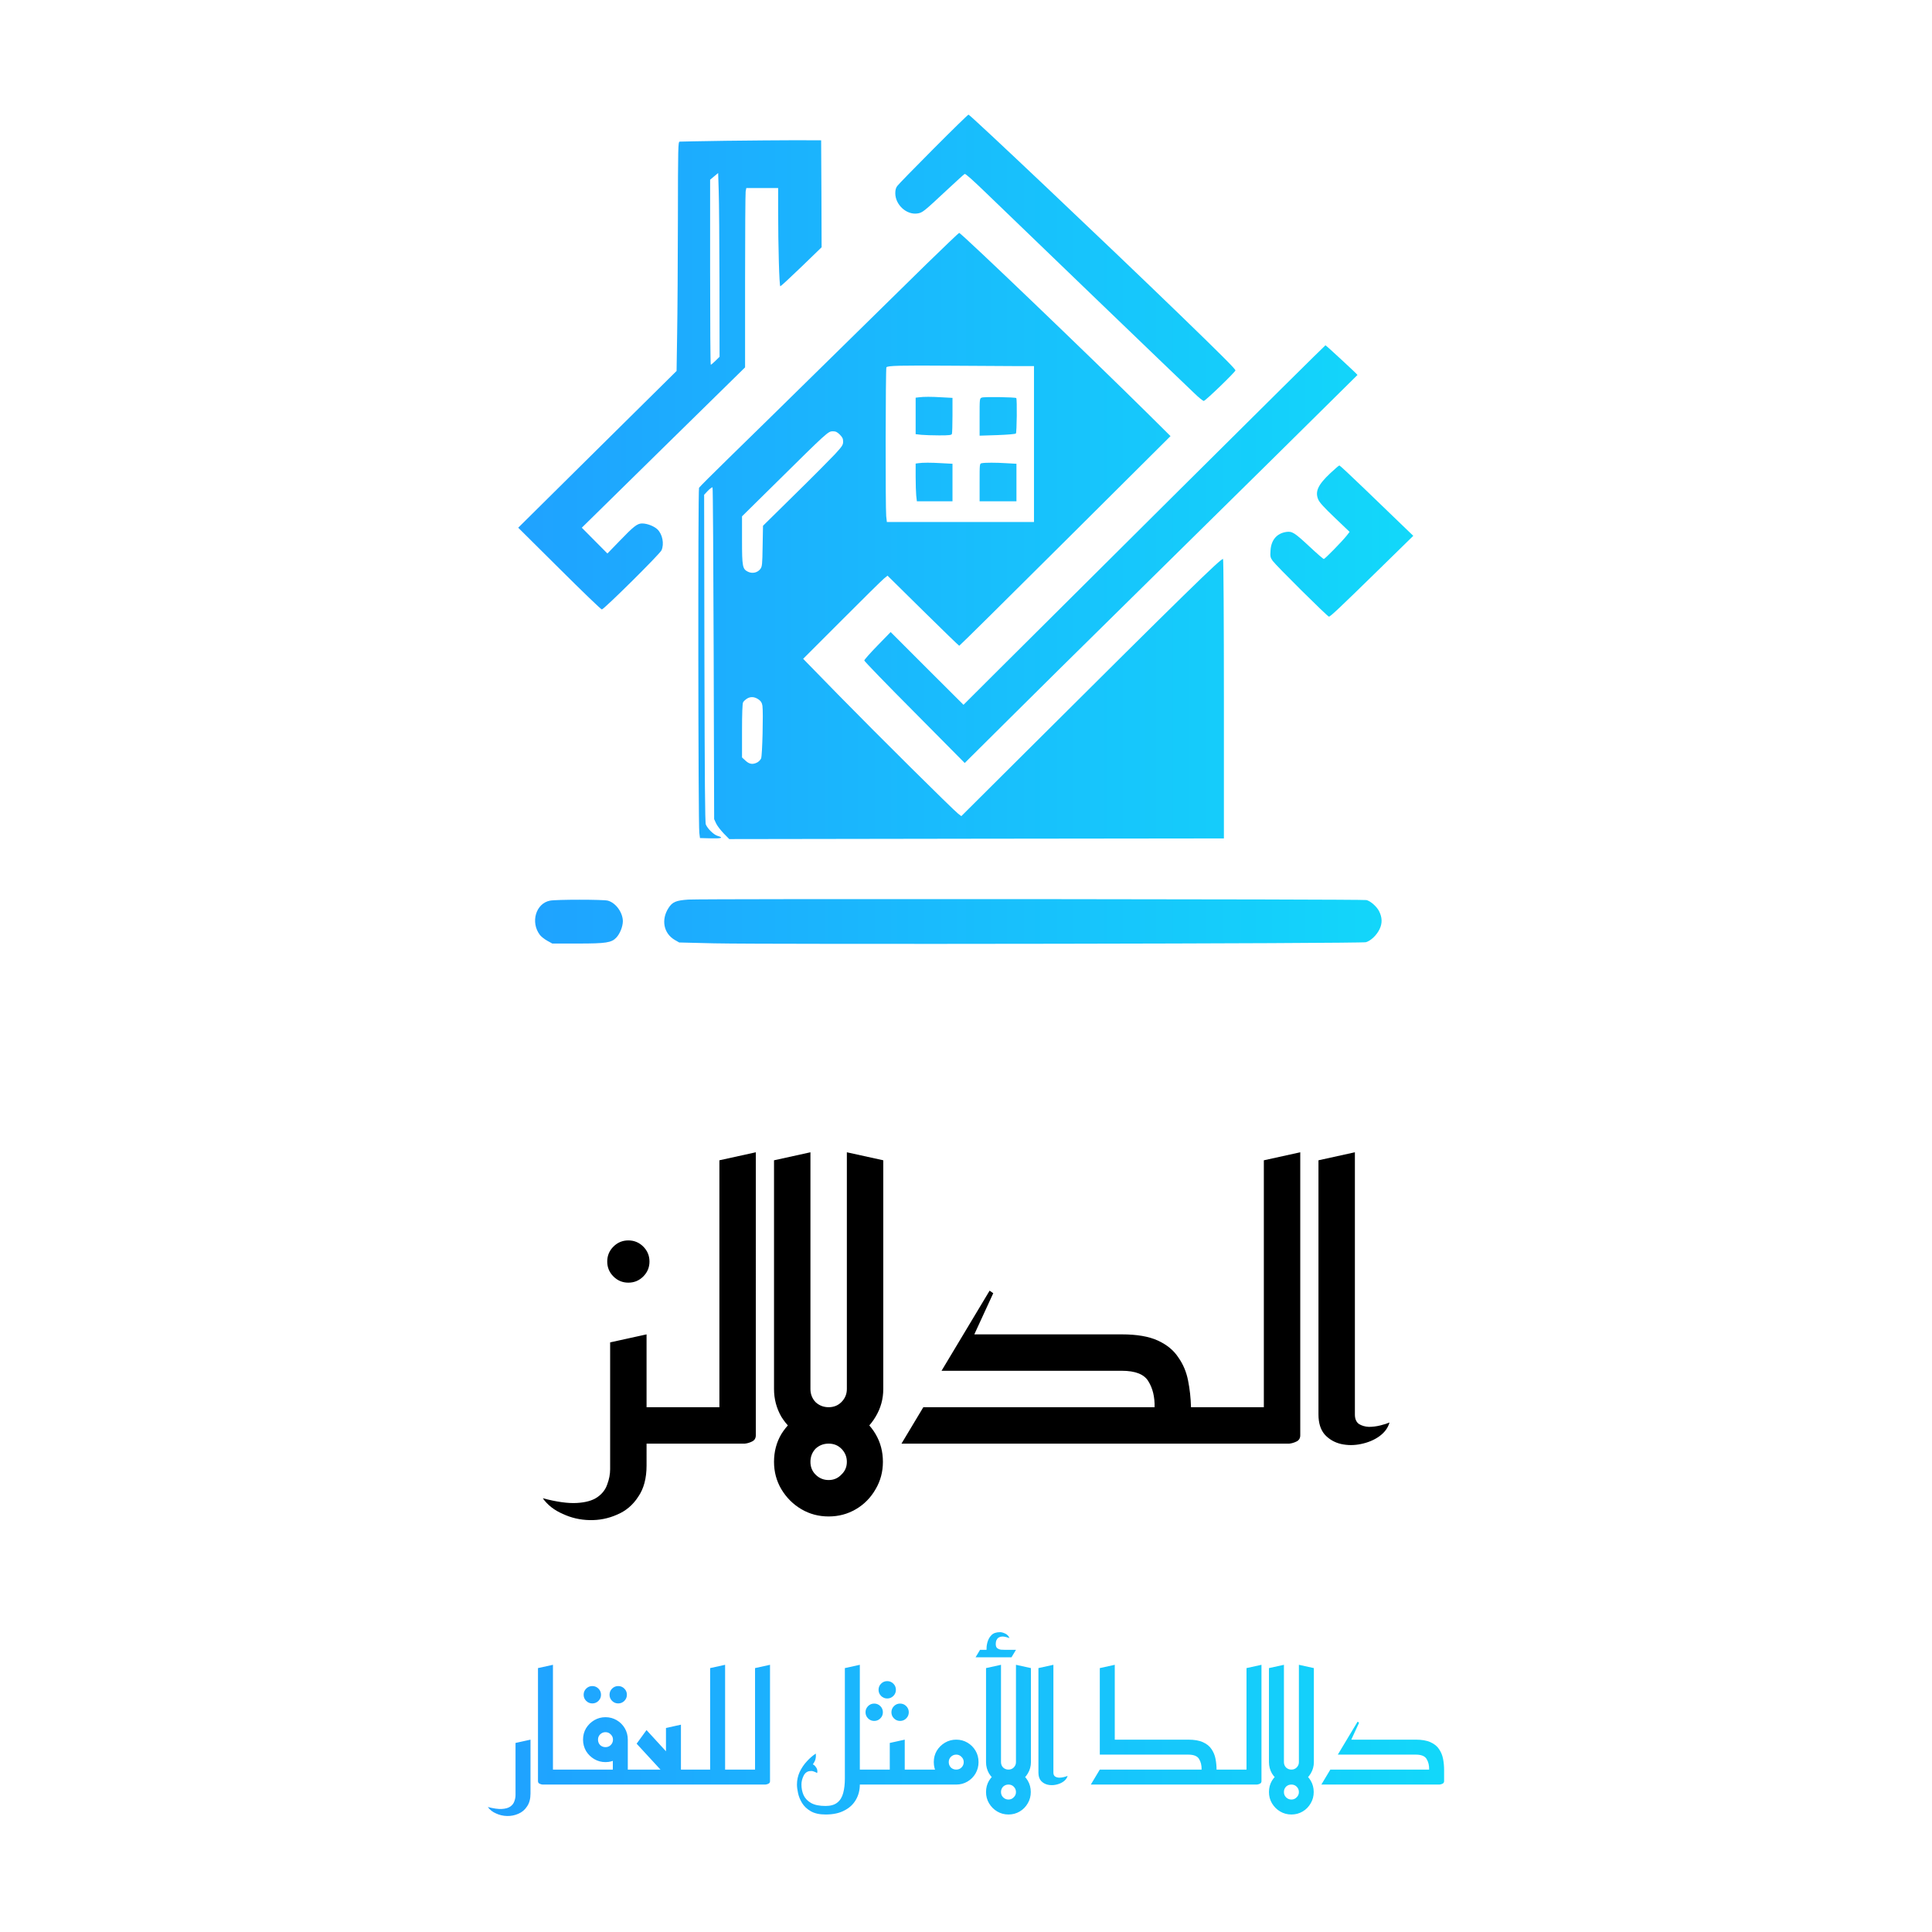<?xml version="1.0" encoding="UTF-8" standalone="no"?>
<svg
   width="512"
   height="512"
   version="1.1"
   id="svg20"
   xmlns:inkscape="http://www.inkscape.org/namespaces/inkscape"
   xmlns:sodipodi="http://sodipodi.sourceforge.net/DTD/sodipodi-0.dtd"
   xmlns="http://www.w3.org/2000/svg"
   xmlns:svg="http://www.w3.org/2000/svg">
  <sodipodi:namedview
     id="namedview20"
     pagecolor="#ffffff"
     bordercolor="#000000"
     borderopacity="0.25"
     inkscape:showpageshadow="2"
     inkscape:pageopacity="0.0"
     inkscape:pagecheckerboard="0"
     inkscape:deskcolor="#d1d1d1" />
  <defs
     id="defs2">
    <linearGradient
       id="stgra_1967"
       x1="0%"
       y1="0%"
       x2="100%"
       y2="0%"
       gradientUnits="objectBoundingBox">
      <stop
         offset="0%"
         style="stop-color:#1fa2ff"
         id="stop1" />
      <stop
         offset="100%"
         style="stop-color:#12d8fa"
         id="stop2" />
    </linearGradient>
  </defs>
  <rect
     width="100%"
     height="100%"
     fill="#fff"
     id="rect2" />
  <g
     transform="translate(129.217, 30.378) scale(0.593)"
     id="g20">
    <g
       transform="translate(13.687, 0) scale(1 1) rotate(0)"
       fill="url(#stgra_4255)"
       id="g17">
      <svg
         width="400"
         height="371"
         viewBox="0 0 400 371"
         version="1.1"
         id="svg16">
        <defs
           id="defs4">
          <linearGradient
             id="stgra_4255"
             x1="0%"
             y1="0%"
             x2="100%"
             y2="0%"
             gradientUnits="userSpaceOnUse">
            <stop
               offset="0%"
               style="stop-color:#1fa2ff"
               id="stop3" />
            <stop
               offset="100%"
               style="stop-color:#12d8fa"
               id="stop4" />
          </linearGradient>
        </defs>
        <g
           id="g16">
          <g
             id="g15">
            <g
               id="g4">
              <path
                 style="stroke: none; stroke-width: 1; stroke-dasharray: none; stroke-linecap: butt; stroke-dashoffset: 0; stroke-linejoin: miter; stroke-miterlimit: 4;  fill-rule: nonzero; opacity: 1"
                 d="M 185.57,15.286 C 177.167,23.731 169.904,31.162 169.439,31.838 C 168.764,32.683 168.511,33.654 168.511,35.132 C 168.511,40.283 173.535,44.886 178.391,44.168 C 180.671,43.83 181.136,43.45 191.397,33.865 C 195.535,30.022 199.166,26.687 199.504,26.518 C 199.884,26.306 203.22,29.304 209.934,35.807 C 220.617,46.152 296.031,118.738 302.07,124.438 C 304.054,126.381 305.997,127.943 306.377,127.943 C 307.095,127.943 320.522,114.98 320.522,114.304 C 320.522,113.671 314.273,107.422 295.609,89.349 C 262.884,57.68 201.953,0.0 201.235,0.0 C 200.982,0.0 193.93,6.883 185.57,15.286"
                 class="c1"
                 id="i1" />
            </g>
            <g
               id="g5">
              <path
                 style="stroke: none; stroke-width: 1; stroke-dasharray: none; stroke-linecap: butt; stroke-dashoffset: 0; stroke-linejoin: miter; stroke-miterlimit: 4;  fill-rule: nonzero; opacity: 1"
                 d="M 92.727,11.69 C 81.833,11.859 72.543,12.028 72.163,12.07 C 71.446,12.112 71.403,14.097 71.361,46.61 C 71.319,65.612 71.192,88.667 71.023,97.83 L 70.77,114.551 L 35.385,149.556 L 0.0,184.603 L 18.368,202.845 C 28.46,212.894 36.99,221.128 37.37,221.128 C 38.299,221.128 63.423,196.258 64.056,194.653 C 65.281,191.782 64.478,187.601 62.283,185.406 C 60.762,183.928 57.68,182.703 55.358,182.703 C 53.204,182.703 51.557,184.012 45.181,190.642 L 39.861,196.131 L 34.16,190.388 L 28.418,184.603 L 64.901,148.754 L 101.383,112.947 L 101.383,74.437 C 101.383,53.282 101.51,35.252 101.637,34.365 L 101.932,32.803 L 109.026,32.803 L 116.162,32.803 L 116.162,43.021 C 116.162,59.025 116.669,76.717 117.133,76.717 C 117.345,76.717 121.609,72.79 126.55,68.019 L 135.586,59.278 L 135.502,35.378 L 135.375,11.479 L 123.974,11.437 C 117.725,11.437 103.664,11.563 92.727,11.69 M 89.94,75.239 L 89.982,108.217 L 88.167,109.991 C 87.196,110.962 86.224,111.764 86.056,111.764 C 85.887,111.764 85.76,93.143 85.76,70.426 L 85.76,29.087 L 87.576,27.567 L 89.349,26.089 L 89.602,34.196 C 89.771,38.672 89.898,57.125 89.94,75.239"
                 class="c1"
                 id="i2" />
            </g>
            <g
               id="g6">
              <path
                 style="stroke: none; stroke-width: 1; stroke-dasharray: none; stroke-linecap: butt; stroke-dashoffset: 0; stroke-linejoin: miter; stroke-miterlimit: 4;  fill-rule: nonzero; opacity: 1"
                 d="M 182.358,66.859 C 174.504,74.586 154.193,94.517 137.303,111.111 C 120.413,127.748 100.863,146.876 93.895,153.675 C 86.928,160.473 81.059,166.342 80.805,166.765 C 80.299,167.609 80.425,317.13 80.932,320.972 L 81.228,323.294 L 85.999,323.421 C 90.897,323.548 91.953,323.168 89.082,322.323 C 87.35,321.774 84.732,319.241 83.846,317.256 C 83.466,316.412 83.339,298.213 83.212,243.024 L 83.086,169.889 L 84.775,168.074 C 85.746,167.102 86.633,166.427 86.844,166.596 C 87.013,166.765 87.224,200.207 87.35,240.87 L 87.562,314.849 L 88.448,316.792 C 88.955,317.847 90.475,319.832 91.826,321.225 L 94.318,323.759 L 204.864,323.59 L 315.368,323.463 L 315.368,261.307 C 315.368,227.105 315.199,198.898 314.988,198.603 C 314.481,197.8 297.464,214.479 226.61,285.038 L 198.023,313.498 L 196.588,312.4 C 194.392,310.711 160.358,276.973 142.919,259.154 L 127.338,243.193 L 144.608,225.923 C 154.109,216.38 162.596,208.019 163.441,207.343 L 165.045,206.034 L 180.922,221.7 C 189.663,230.314 196.926,237.366 197.094,237.366 C 197.263,237.366 218.587,216.295 244.471,190.495 L 291.511,143.667 L 281.799,134.04 C 255.492,107.987 197.939,52.84 197.052,52.84 C 196.883,52.84 190.254,59.174 182.358,66.859 M 221.965,112.378 L 230.495,112.378 L 230.495,147.214 L 230.495,182.05 L 197.601,182.05 L 164.75,182.05 L 164.454,179.475 C 164.074,175.759 164.159,113.518 164.539,112.927 C 165.003,112.167 170.746,112.04 193.547,112.209 C 204.484,112.294 217.236,112.378 221.965,112.378 M 143.721,142.992 C 144.904,144.216 145.199,144.807 145.199,146.116 C 145.199,147.594 144.819,148.185 141.526,151.775 C 139.457,153.97 131.434,162.078 123.58,169.763 L 109.392,183.739 L 109.223,192.776 C 109.097,201.178 109.012,201.938 108.21,203.036 C 106.985,204.683 104.705,205.232 102.72,204.303 C 100.229,203.079 100.018,202.065 100.018,190.115 L 100.018,179.517 L 115.346,164.4 C 138.105,141.894 138.528,141.514 140.555,141.514 C 141.906,141.514 142.497,141.809 143.721,142.992 M 107.576,261.476 C 108.505,262.152 108.928,262.87 109.139,264.179 C 109.561,267.135 109.097,286.432 108.548,287.698 C 108.294,288.332 107.492,289.134 106.816,289.514 C 104.79,290.528 103.312,290.316 101.58,288.712 L 100.018,287.276 L 100.018,275.369 C 100.018,267.768 100.187,263.208 100.483,262.659 C 100.694,262.194 101.538,261.434 102.256,260.97 C 103.903,259.956 105.761,260.125 107.576,261.476"
                 class="c1"
                 id="i3" />
            </g>
            <g
               id="g7">
              <path
                 style="stroke: none; stroke-width: 1; stroke-dasharray: none; stroke-linecap: butt; stroke-dashoffset: 0; stroke-linejoin: miter; stroke-miterlimit: 4;  fill-rule: nonzero; opacity: 1"
                 d="M 179.002,126.328 L 177.608,126.497 L 177.608,134.646 L 177.608,142.796 L 180.184,143.091 C 181.62,143.218 185.209,143.345 188.165,143.345 C 192.683,143.345 193.612,143.218 193.823,142.669 C 193.95,142.289 194.076,138.531 194.076,134.308 L 194.076,126.581 L 189.347,126.328 C 184.449,126.032 181.409,126.032 179.002,126.328"
                 class="c1"
                 id="i4" />
            </g>
            <g
               id="g8">
              <path
                 style="stroke: none; stroke-width: 1; stroke-dasharray: none; stroke-linecap: butt; stroke-dashoffset: 0; stroke-linejoin: miter; stroke-miterlimit: 4;  fill-rule: nonzero; opacity: 1"
                 d="M 207.161,126.456 C 206.19,126.836 206.19,126.962 206.19,135.154 L 206.19,143.472 L 214.086,143.219 C 218.731,143.05 222.151,142.755 222.404,142.501 C 222.826,142.079 222.995,127.089 222.573,126.667 C 222.193,126.244 208.005,126.033 207.161,126.456"
                 class="c1"
                 id="i5" />
            </g>
            <g
               id="g9">
              <path
                 style="stroke: none; stroke-width: 1; stroke-dasharray: none; stroke-linecap: butt; stroke-dashoffset: 0; stroke-linejoin: miter; stroke-miterlimit: 4;  fill-rule: nonzero; opacity: 1"
                 d="M 178.791,155.775 L 177.608,155.944 L 177.608,161.771 C 177.608,164.98 177.735,168.781 177.862,170.216 L 178.157,172.792 L 186.096,172.792 L 194.076,172.792 L 194.076,164.431 L 194.076,156.029 L 189.347,155.775 C 184.407,155.48 180.775,155.48 178.791,155.775"
                 class="c1"
                 id="i6" />
            </g>
            <g
               id="g10">
              <path
                 style="stroke: none; stroke-width: 1; stroke-dasharray: none; stroke-linecap: butt; stroke-dashoffset: 0; stroke-linejoin: miter; stroke-miterlimit: 4;  fill-rule: nonzero; opacity: 1"
                 d="M 207.163,155.775 C 206.192,155.944 206.192,155.986 206.192,164.389 L 206.192,172.792 L 214.426,172.792 L 222.66,172.792 L 222.66,164.431 L 222.66,156.029 L 218.142,155.775 C 213.412,155.48 208.725,155.48 207.163,155.775"
                 class="c1"
                 id="i7" />
            </g>
            <g
               id="g11">
              <path
                 style="stroke: none; stroke-width: 1; stroke-dasharray: none; stroke-linecap: butt; stroke-dashoffset: 0; stroke-linejoin: miter; stroke-miterlimit: 4;  fill-rule: nonzero; opacity: 1"
                 d="M 295.687,167.513 C 260.049,202.983 223.693,239.128 214.91,247.868 L 198.991,263.745 L 182.692,247.488 L 166.435,231.232 L 160.523,237.312 C 157.314,240.606 154.654,243.604 154.654,243.941 C 154.654,244.279 164.746,254.709 177.118,267.123 L 199.54,289.756 L 219.217,270.206 C 230.027,259.438 251.519,238.199 266.974,222.998 C 308.101,182.546 375.071,116.421 375.071,116.336 C 375.071,116.083 361.01,103.077 360.757,103.077 C 360.588,103.077 331.325,132.086 295.687,167.513"
                 class="c1"
                 id="i8" />
            </g>
            <g
               id="g12">
              <path
                 style="stroke: none; stroke-width: 1; stroke-dasharray: none; stroke-linecap: butt; stroke-dashoffset: 0; stroke-linejoin: miter; stroke-miterlimit: 4;  fill-rule: nonzero; opacity: 1"
                 d="M 362.926,160.239 C 357.352,165.475 356.001,168.515 357.563,172.062 C 358.112,173.371 360.266,175.694 364.953,180.17 L 371.54,186.461 L 370.273,188.108 C 368.035,190.895 360.519,198.58 360.012,198.58 C 359.759,198.58 356.888,196.089 353.636,193.048 C 346.838,186.715 345.867,186.123 343.207,186.503 C 338.984,187.137 336.451,190.135 336.197,194.864 C 336.028,197.482 336.113,197.904 337.168,199.424 C 338.562,201.409 361.659,224.337 362.293,224.337 C 362.968,224.337 366.937,220.579 384.208,203.689 L 400.0,188.235 L 394.3,182.745 C 391.175,179.747 383.828,172.653 377.958,166.995 C 372.131,161.379 367.191,156.777 366.98,156.777 C 366.769,156.777 364.953,158.339 362.926,160.239"
                 class="c1"
                 id="i9" />
            </g>
            <g
               id="g13">
              <path
                 style="stroke: none; stroke-width: 1; stroke-dasharray: none; stroke-linecap: butt; stroke-dashoffset: 0; stroke-linejoin: miter; stroke-miterlimit: 4;  fill-rule: nonzero; opacity: 1"
                 d="M 75.991,350.793 C 70.502,351.173 68.897,351.848 67.166,354.551 C 63.788,359.787 64.97,365.909 69.953,368.823 L 71.938,369.963 L 87.561,370.343 C 112.77,370.892 376.932,370.47 378.875,369.836 C 381.113,369.118 383.604,366.754 384.913,364.051 C 386.222,361.391 386.137,358.773 384.702,355.944 C 383.646,353.875 380.817,351.384 379.043,351.004 C 377.27,350.581 81.776,350.37 75.991,350.793"
                 class="c1"
                 id="i10" />
            </g>
            <g
               id="g14">
              <path
                 style="stroke: none; stroke-width: 1; stroke-dasharray: none; stroke-linecap: butt; stroke-dashoffset: 0; stroke-linejoin: miter; stroke-miterlimit: 4;  fill-rule: nonzero; opacity: 1"
                 d="M 14.206,351.265 C 7.873,352.49 5.381,360.935 9.688,366.593 C 10.237,367.311 11.715,368.493 12.94,369.169 L 15.22,370.436 L 26.621,370.436 C 39.288,370.436 41.653,370.056 43.806,367.818 C 45.453,366.087 46.72,362.92 46.762,360.513 C 46.762,356.628 43.638,352.237 40.048,351.265 C 38.148,350.717 16.951,350.717 14.206,351.265"
                 class="c1"
                 id="i11" />
            </g>
          </g>
        </g>
      </svg>
    </g>
    <g
       transform="translate(38.493, 593.925) rotate(0)"
       id="g18">
      <path
         d="m 336,-8.7 q -0.9,3.3 -4.2,5.7 -3.15,2.25 -7.5,3.15 -4.2,0.9 -8.25,0 -3.9,-0.9 -6.6,-3.75 -2.7,-3 -2.7,-8.4 v -104.7 l 15,-3.3 v 108 q 0,2.7 1.65,3.9 1.65,1.05 4.05,1.2 2.4,0 4.8,-0.6 2.4,-0.6 3.75,-1.2 z M 266.25,0 v -15 h 18 v -101.7 l 15,-3.3 V -3.45 q 0,1.8 -1.5,2.55 -1.5,0.75 -3,0.9 -1.5,0 -1.5,0 z m -131.25,0 9,-15 h 95.25 q 0.15,-6.3 -2.55,-10.65 -2.55,-4.35 -10.95,-4.35 h -74.25 l 19.8,-33 1.5,1.05 -7.8,16.95 h 60.75 q 9.3,0 14.85,2.55 5.55,2.55 8.4,6.9 3,4.2 4.05,9.6 1.05,5.25 1.2,10.95 h 18 V 0 Z m -30,0 q -6.15,0 -11.25,-3 -5.1,-3 -8.25,-8.1 -3,-5.25 -3,-11.4 h 15 q 0,3.15 2.1,5.4 2.25,2.1 5.4,2.1 3.15,0 5.25,-2.1 2.25,-2.25 2.25,-5.4 h 15 q 0,6.15 -3.15,11.4 -3,5.1 -8.1,8.1 -5.1,3 -11.25,3 z m 7.5,-15 v -105 l 15,3.3 v 94.2 z m -7.5,45 q -6.15,0 -11.25,-3 -5.1,-3 -8.25,-8.25 -3,-5.1 -3,-11.25 0,-6.3 3,-11.4 3.15,-5.1 8.25,-8.1 5.1,-3 11.25,-3 6.15,0 11.25,3 5.1,3 8.1,8.1 3,5.1 3,11.4 0,6.15 -3,11.25 -3,5.25 -8.1,8.25 -5.1,3 -11.25,3 z m 0,-15 q 3.15,0 5.25,-2.25 2.25,-2.1 2.25,-5.25 0,-3.15 -2.25,-5.4 -2.1,-2.1 -5.25,-2.1 -3.15,0 -5.4,2.1 -2.1,2.25 -2.1,5.4 0,3.15 2.1,5.25 2.25,2.25 5.4,2.25 z m -7.5,-30 -15,-7.5 v -94.2 l 15,-3.3 z M 42,0 v -15 h 18 v -101.7 l 15,-3.3 V -3.45 q 0,1.8 -1.5,2.55 -1.5,0.75 -3,0.9 -1.5,0 -1.5,0 z M 26.1,0 v -15 h 21.9 V 0 Z m -38.85,22.5 q 8.55,2.25 13.95,1.95 5.55,-0.3 8.55,-2.4 3,-2.1 4.05,-5.25 1.2,-3.15 1.2,-6.3 v -52.2 l 15,-3.3 V 9 q 0,7.95 -3.45,12.9 -3.3,5.1 -8.7,7.35 -5.4,2.4 -11.4,2.25 -5.85,-0.15 -10.95,-2.55 -5.25,-2.25 -8.25,-6.45 z M 22.5,-66.3 q -3.6,0 -6.15,-2.55 -2.55,-2.55 -2.55,-6.15 0,-3.6 2.55,-6.15 2.55,-2.55 6.15,-2.55 3.6,0 6.15,2.55 2.55,2.55 2.55,6.15 0,3.6 -2.55,6.15 -2.55,2.55 -6.15,2.55 z"
         id="text17"
         style="font-size:150px;font-family:f16224;direction:rtl;text-anchor:end"
         transform="scale(1.085)"
         aria-label="الدلالز" />
    </g>
    <g
       transform="translate(5.793, 746.289) rotate(0)"
       id="g19">
      <path
         d="m 822.45,0 9,-15 h 99 q 0.15,-6.3 -2.55,-10.65 -2.55,-4.35 -10.95,-4.35 h -78 l 19.8,-33 1.5,1.05 -7.8,16.95 h 64.5 q 9.3,0 14.85,2.55 5.7,2.55 8.55,6.9 3,4.35 4.05,9.75 1.05,5.4 1.05,11.25 0,5.7 0,11.1 0,1.8 -1.5,2.55 -1.5,0.75 -3,0.9 -1.5,0 -1.5,0 z m -30,0 q -6.15,0 -11.25,-3 -5.1,-3 -8.25,-8.1 -3,-5.25 -3,-11.4 h 15 q 0,3.15 2.1,5.4 2.25,2.1 5.4,2.1 3.15,0 5.25,-2.1 2.25,-2.25 2.25,-5.4 h 15 q 0,6.15 -3.15,11.4 -3,5.1 -8.1,8.1 -5.1,3 -11.25,3 z m 7.5,-15 v -105 l 15,3.3 v 94.2 z m -7.5,45 q -6.15,0 -11.25,-3 -5.1,-3 -8.25,-8.25 -3,-5.1 -3,-11.25 0,-6.3 3,-11.4 3.15,-5.1 8.25,-8.1 5.1,-3 11.25,-3 6.15,0 11.25,3 5.1,3 8.1,8.1 3,5.1 3,11.4 0,6.15 -3,11.25 -3,5.25 -8.1,8.25 -5.1,3 -11.25,3 z m 0,-15 q 3.15,0 5.25,-2.25 2.25,-2.1 2.25,-5.25 0,-3.15 -2.25,-5.4 -2.1,-2.1 -5.25,-2.1 -3.15,0 -5.4,2.1 -2.1,2.25 -2.1,5.4 0,3.15 2.1,5.25 2.25,2.25 5.4,2.25 z m -7.5,-30 -15,-7.5 v -94.2 l 15,-3.3 z M 729.45,0 v -15 h 18 v -101.7 l 15,-3.3 V -3.45 q 0,1.8 -1.5,2.55 -1.5,0.75 -3,0.9 -1.5,0 -1.5,0 z m -129,-30 v -86.7 l 15,-3.3 v 90 z m 105.6,30 v -15 h 29.4 V 0 Z m -114.6,0 9,-15 h 102 q 0.15,-6.3 -2.55,-10.65 -2.55,-4.35 -10.95,-4.35 h -84.75 v -15 h 84.75 q 9.3,0 14.85,2.55 5.7,2.55 8.55,6.9 3,4.35 4.05,9.75 1.05,5.4 1.05,11.25 0,5.7 0,11.1 0,1.8 -1.5,2.55 -1.5,0.75 -3,0.9 -1.5,0 -1.5,0 z m -23.25,-8.7 q -0.9,3.3 -4.2,5.7 -3.15,2.25 -7.5,3.15 -4.2,0.9 -8.25,0 -3.9,-0.9 -6.6,-3.75 -2.7,-3 -2.7,-8.4 v -104.7 l 15,-3.3 v 108 q 0,2.7 1.65,3.9 1.65,1.05 4.05,1.2 2.4,0 4.8,-0.6 2.4,-0.6 3.75,-1.2 z M 508.95,0 q -6.15,0 -11.25,-3 -5.1,-3 -8.25,-8.1 -3,-5.25 -3,-11.4 h 15 q 0,3.15 2.1,5.4 2.25,2.1 5.4,2.1 3.15,0 5.25,-2.1 2.25,-2.25 2.25,-5.4 h 15 q 0,6.15 -3.15,11.4 -3,5.1 -8.1,8.1 -5.1,3 -11.25,3 z m 7.5,-15 v -105 l 15,3.3 v 94.2 z m -7.5,45 q -6.15,0 -11.25,-3 -5.1,-3 -8.25,-8.25 -3,-5.1 -3,-11.25 0,-6.3 3,-11.4 3.15,-5.1 8.25,-8.1 5.1,-3 11.25,-3 6.15,0 11.25,3 5.1,3 8.1,8.1 3,5.1 3,11.4 0,6.15 -3,11.25 -3,5.25 -8.1,8.25 -5.1,3 -11.25,3 z m 0,-15 q 3.15,0 5.25,-2.25 2.25,-2.1 2.25,-5.25 0,-3.15 -2.25,-5.4 -2.1,-2.1 -5.25,-2.1 -3.15,0 -5.4,2.1 -2.1,2.25 -2.1,5.4 0,3.15 2.1,5.25 2.25,2.25 5.4,2.25 z m -7.5,-30 -15,-7.5 v -94.2 l 15,-3.3 z m -14.55,-113.85 v -4.95 q 0,-2.85 0.15,-4.5 0.15,-1.8 0.75,-4.05 1.2,-4.5 4.05,-7.35 2.85,-3 8.7,-3 2.1,0 4.95,1.35 3,1.2 4.5,4.65 -0.9,-0.45 -3.9,-1.2 -3,-0.75 -5.1,-0.15 -2.4,0.6 -3.45,2.25 -1.05,1.5 -1.2,3 -0.15,1.35 -0.15,1.95 0,3 1.5,4.2 1.65,1.2 3.75,1.5 2.25,0.15 4.05,0.15 h 3.9 l 0.15,6.15 z m -10.95,1.35 4.5,-7.5 h 36 l -4.5,7.5 z M 417,0 v -15 h 30 l 9.75,15 z m 39.6,0 q -6.15,0 -11.25,-3 -5.1,-3 -8.25,-8.1 -3,-5.25 -3,-11.4 0,-6.3 3,-11.4 3.15,-5.1 8.25,-8.1 5.1,-3 11.25,-3 6.15,0 11.25,3 5.1,3 8.1,8.1 3,5.1 3,11.4 0,6.15 -3,11.4 -3,5.1 -8.1,8.1 -5.1,3 -11.25,3 z m 0,-15 q 3.15,0 5.25,-2.1 2.25,-2.25 2.25,-5.4 0,-3.15 -2.25,-5.25 -2.1,-2.25 -5.25,-2.25 -3.15,0 -5.4,2.25 -2.1,2.1 -2.1,5.25 0,3.15 2.1,5.4 2.25,2.1 5.4,2.1 z M 390,0 v -15 h 33 V 0 Z m -18,0 v -15 h 18 v -26.7 l 15,-3.3 v 41.55 q 0,1.8 -1.5,2.55 -1.5,0.75 -3,0.9 -1.5,0 -1.5,0 z m 15.45,-86.25 q -3.6,0 -6.15,-2.55 -2.55,-2.55 -2.55,-6.15 0,-3.6 2.55,-6.15 2.55,-2.55 6.15,-2.55 3.6,0 6.15,2.55 2.55,2.55 2.55,6.15 0,3.6 -2.55,6.15 -2.55,2.55 -6.15,2.55 z m 12.9,22.5 q -3.6,0 -6.15,-2.55 -2.55,-2.55 -2.55,-6.15 0,-3.6 2.55,-6.15 2.55,-2.55 6.15,-2.55 3.6,0 6.15,2.55 2.55,2.55 2.55,6.15 0,3.6 -2.55,6.15 -2.55,2.55 -6.15,2.55 z m -25.95,0 q -3.6,0 -6.15,-2.55 -2.55,-2.55 -2.55,-6.15 0,-3.6 2.55,-6.15 2.55,-2.55 6.15,-2.55 3.6,0 6.15,2.55 2.55,2.55 2.55,6.15 0,3.6 -2.55,6.15 -2.55,2.55 -6.15,2.55 z M 352.5,0 V -15 H 378 V 0 Z M 345,-6 v -110.7 l 15,-3.3 V 0 Z M 325.65,30 Q 316.5,30 310.8,26.7 305.1,23.4 302.1,18.45 299.1,13.5 298.05,8.4 297,3.45 297,0 q 0,-6.6 2.7,-12.6 2.85,-6 7.2,-10.65 4.35,-4.8 9,-7.8 0.3,2.85 -0.3,5.4 -0.6,2.55 -2.7,5.4 1.65,0.75 2.7,2.25 1.2,1.35 1.65,3 0.45,1.65 0,3.45 -2.1,-1.2 -3.75,-1.65 -1.5,-0.6 -3.6,-0.3 -4.2,0.45 -6.3,4.8 -2.1,4.35 -2.1,8.7 0,5.7 2.1,10.5 2.25,4.95 7.5,7.95 5.25,3 14.55,3 7.65,0 11.85,-3.45 4.2,-3.3 5.85,-9.6 Q 345,2.25 345,-6 V -41.7 L 360,-45 V 0 q 0,8.4 -3.9,15.15 -3.9,6.9 -11.55,10.8 -7.5,4.05 -18.9,4.05 z M 237,0 v -15 h 18 v -101.7 l 15,-3.3 V -3.45 q 0,1.8 -1.5,2.55 -1.5,0.75 -3,0.9 -1.5,0 -1.5,0 z m -27,0 v -15 h 33 V 0 Z m -18,0 v -15 h 18 v -101.7 l 15,-3.3 V -3.45 q 0,1.8 -1.5,2.55 -1.5,0.75 -3,0.9 -1.5,0 -1.5,0 z m -52.5,0 v -15 h 58.5 V 0 Z m 28.2,-6.9 -31.35,-34.05 9.9,-13.65 33.45,36.45 z m -1.95,-0.6 v -49.2 l 15,-3.3 v 52.5 z m -47.25,7.5 v -15 h 27 V 0 Z M 64.5,0 v -15 h 48 v -19.2 l 15,-10.8 v 41.55 q 0,1.8 -1.5,2.55 -1.5,0.75 -3,0.9 -1.5,0 -1.5,0 z m 40.65,-22.5 q -6.15,0 -11.25,-3 -5.1,-3 -8.25,-8.1 -3,-5.25 -3,-11.4 0,-6.3 3,-11.4 3.15,-5.1 8.25,-8.1 5.1,-3 11.25,-3 6.15,0 11.25,3 5.1,3 8.1,8.1 3,5.1 3,11.4 0,6.15 -3,11.4 -3,5.1 -8.1,8.1 -5.1,3 -11.25,3 z m 0,-15 q 3.15,0 5.25,-2.1 2.25,-2.25 2.25,-5.4 0,-3.15 -2.25,-5.25 -2.1,-2.25 -5.25,-2.25 -3.15,0 -5.4,2.25 -2.1,2.1 -2.1,5.25 0,3.15 2.1,5.4 2.25,2.1 5.4,2.1 z m 12.75,-43.8 q -3.6,0 -6.15,-2.55 -2.55,-2.55 -2.55,-6.15 0,-3.6 2.55,-6.15 2.55,-2.55 6.15,-2.55 3.6,0 6.15,2.55 2.55,2.55 2.55,6.15 0,3.6 -2.55,6.15 -2.55,2.55 -6.15,2.55 z m -25.95,0 q -3.6,0 -6.15,-2.55 -2.55,-2.55 -2.55,-6.15 0,-3.6 2.55,-6.15 2.55,-2.55 6.15,-2.55 3.6,0 6.15,2.55 2.55,2.55 2.55,6.15 0,3.6 -2.55,6.15 -2.55,2.55 -6.15,2.55 z M 43.5,0 q 0,0 -1.5,0 -1.5,-0.15 -3,-0.9 -1.5,-0.75 -1.5,-2.55 V -116.7 l 15,-3.3 v 105 h 18 V 0 Z m -56.25,22.5 q 8.55,2.25 13.95,1.95 5.55,-0.3 8.55,-2.4 3,-2.1 4.05,-5.25 1.2,-3.15 1.2,-6.3 v -52.2 l 15,-3.3 V 9 q 0,7.95 -3.45,12.9 -3.3,5.1 -8.7,7.35 -5.4,2.4 -11.4,2.25 -5.85,-0.15 -10.95,-2.55 -5.25,-2.25 -8.25,-6.45 z"
         id="text18"
         style="font-size:150px;font-family:f16224;direction:rtl;text-anchor:end;fill:url(#stgra_1967)"
         transform="scale(0.446)"
         aria-label="دلالك الأمثل للعقار" />
    </g>
  </g>
</svg>
